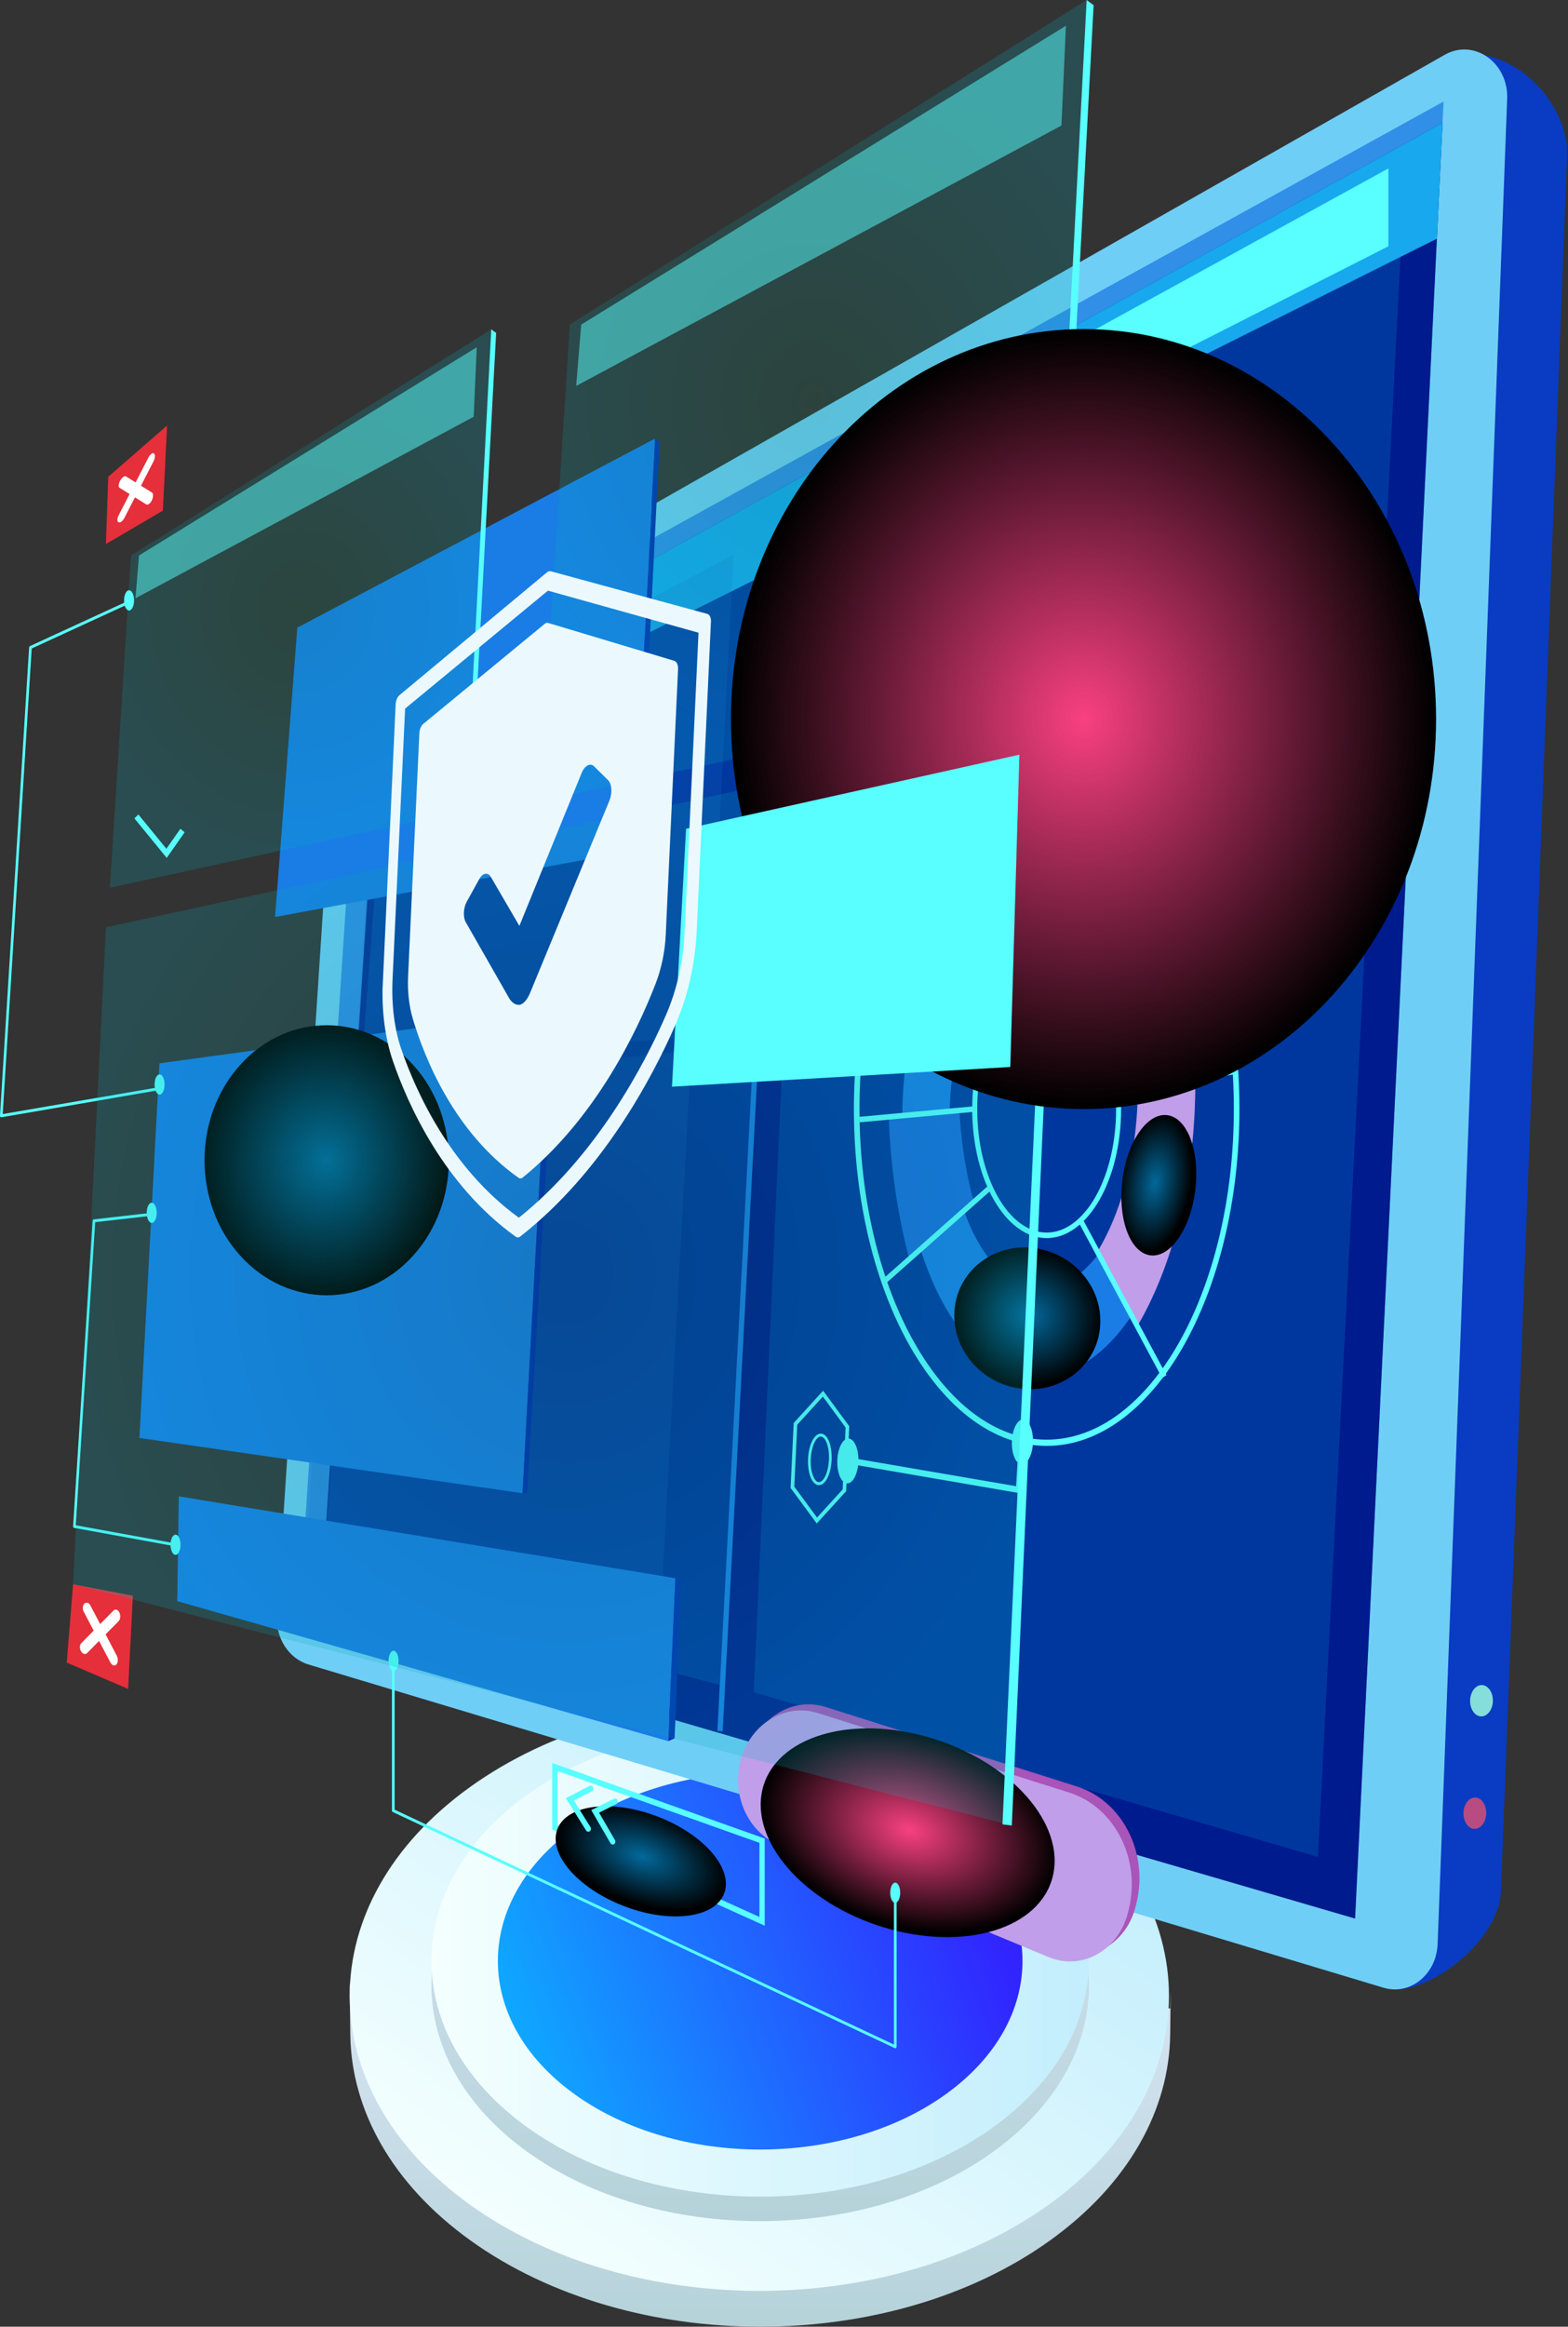<?xml version="1.0" encoding="UTF-8"?>
<svg xmlns="http://www.w3.org/2000/svg" width="265" height="393" viewBox="0 0 265 393" fill="none">
  <rect x="0" y="0" width="265" height="393" fill="#333333" stroke="none"/>
  <path fill-rule="evenodd" clip-rule="evenodd" d="M59.207 336.018C59.207 336.018 58.994 330.865 59.207 343.804C59.414 356.347 66.176 368.846 79.495 378.417C106.552 397.86 150.42 397.86 177.477 378.417C190.846 368.81 197.609 356.255 197.767 343.664C197.93 330.771 197.767 339.234 197.767 339.234L59.207 336.018Z" fill="url(#paint0_linear_468_11857)"></path>
  <path fill-rule="evenodd" clip-rule="evenodd" d="M79.378 372.356C106.414 391.815 150.248 391.815 177.284 372.356C204.32 352.897 204.32 321.347 177.284 301.888C150.248 282.429 106.414 282.429 79.378 301.888C52.342 321.347 52.342 352.897 79.378 372.356Z" fill="url(#paint1_linear_468_11857)"></path>
  <path fill-rule="evenodd" clip-rule="evenodd" d="M89.19 363.513C110.886 379.055 146.063 379.055 167.759 363.513C189.456 347.971 189.456 322.771 167.759 307.229C146.063 291.686 110.886 291.686 89.19 307.229C67.494 322.771 67.494 347.971 89.19 363.513Z" fill="url(#paint2_linear_468_11857)"></path>
  <path fill-rule="evenodd" clip-rule="evenodd" d="M89.19 359.374C110.886 374.916 146.063 374.916 167.759 359.374C189.456 343.831 189.456 318.632 167.759 303.09C146.063 287.547 110.886 287.547 89.19 303.09C67.494 318.632 67.494 343.831 89.19 359.374Z" fill="url(#paint3_linear_468_11857)"></path>
  <path fill-rule="evenodd" clip-rule="evenodd" d="M97.128 353.745C114.44 366.179 142.509 366.179 159.821 353.745C177.133 341.311 177.133 321.152 159.821 308.718C142.509 296.284 114.44 296.284 97.128 308.718C79.816 321.152 79.816 341.311 97.128 353.745Z" fill="url(#paint4_linear_468_11857)"></path>
  <path d="M245.203 9.502C254.622 6.851 264.858 16.61 264.849 25.904L253.66 319.491C253.318 327.533 242.561 336.051 235.776 336.051L232.9 334.552L235.272 335.495L245.203 9.502Z" fill="#093CC3"></path>
  <path d="M242.965 328.366L254.72 16.71C254.953 10.574 249.103 6.453 244.169 9.253L60.707 113.463C58.461 114.744 56.978 117.216 56.789 120.006L46.804 272.846C46.553 276.669 48.791 280.144 52.134 281.146L233.825 335.743C238.318 337.094 242.776 333.49 242.965 328.347V328.366Z" fill="#6FCEF6"></path>
  <path d="M229.017 324.058L50.633 271.446L60.744 118.299L243.972 17.147L229.017 324.058Z" fill="#318FE8"></path>
  <path d="M229.017 324.058L54.084 273.045L64.194 119.897L243.792 20.751L229.017 324.058Z" fill="#001B8D"></path>
  <path d="M121.64 284.572L54.462 267.445L65.156 126.976L131.607 95.929L121.64 284.572Z" fill="#00379F"></path>
  <path d="M237.114 35.147L136.19 91.65L127.382 285.843L222.735 313.643L237.114 35.147Z" fill="#00379F"></path>
  <g style="mix-blend-mode:multiply" opacity="0.2">
    <path d="M111.304 278.784L51.675 264.695L56.349 183.748L116.84 177.413L111.304 278.784Z" fill="#196FC7"></path>
  </g>
  <path d="M243.792 20.751L242.839 40.32L63.539 129.915L64.195 119.897L243.792 20.751Z" fill="#17A8ED"></path>
  <g style="mix-blend-mode:multiply" opacity="0.2">
    <path d="M123.986 93.676L63.512 125.626L60.07 179.607L119.726 174.911L123.986 93.676Z" fill="#196FC7"></path>
  </g>
  <path d="M234.643 28.446V41.601L161.848 78.585V68.408L234.643 28.446Z" fill="#58FFFE"></path>
  <path d="M110.72 74.067L50.246 106.017L46.49 154.885L107.071 143.686L110.72 74.067Z" fill="#197DE5"></path>
  <path d="M110.721 74.067L111.466 74.762L108.033 143.755L107.072 143.686L110.721 74.067Z" fill="#0031B3"></path>
  <g opacity="0.2">
    <path d="M83.022 55.62L22.153 93.825L18.567 149.951L71.672 138.404L78.745 137.242L83.022 55.62Z" fill="url(#paint5_radial_468_11857)" style="mix-blend-mode:color-dodge"></path>
  </g>
  <g style="mix-blend-mode:soft-light" opacity="0.5">
    <path d="M80.578 58.648L80.057 70.393L22.899 101.052L23.492 93.825L80.578 58.648Z" fill="#58FFFE"></path>
  </g>
  <path d="M83.022 55.62L83.849 56.225L79.544 137.004L78.745 137.242L83.022 55.62Z" fill="#58FFFE"></path>
  <g opacity="0.2">
    <path d="M183.65 0L96.305 54.825L91.156 135.356L167.357 118.785L177.512 117.127L183.65 0Z" fill="url(#paint6_radial_468_11857)" style="mix-blend-mode:color-dodge"></path>
  </g>
  <g style="mix-blend-mode:soft-light" opacity="0.5">
    <path d="M180.146 4.349L179.391 21.207L97.376 65.191L98.229 54.825L180.146 4.349Z" fill="#58FFFE"></path>
  </g>
  <path d="M183.65 0L184.828 0.874L178.654 116.789L177.512 117.127L183.65 0Z" fill="#58FFFE"></path>
  <path d="M88.307 252.215L23.564 242.882L26.952 179.607L92.764 170.602L88.307 252.215Z" fill="#197DE5"></path>
  <path d="M92.764 170.602L93.771 172.201L89.097 252.215H88.307L92.764 170.602Z" fill="#0031B3"></path>
  <path d="M67.978 178.723L66.639 205.888L45.097 206.752L46.436 181.235L67.978 178.723Z" fill="#58FFFE"></path>
  <path style="mix-blend-mode:color-dodge" d="M69.808 212.103C77.87 203.197 77.87 188.757 69.808 179.851C61.746 170.945 48.676 170.945 40.614 179.851C32.552 188.757 32.552 203.197 40.614 212.103C48.676 221.009 61.746 221.009 69.808 212.103Z" fill="url(#paint7_radial_468_11857)"></path>
  <path d="M176.892 209.125C169.954 209.125 164.31 199.335 164.31 187.302C164.31 175.269 169.954 165.479 176.892 165.479C183.83 165.479 189.474 175.269 189.474 187.302C189.474 199.335 183.83 209.125 176.892 209.125ZM176.892 166.412C170.421 166.412 165.155 175.785 165.155 187.302C165.155 198.819 170.421 208.192 176.892 208.192C183.363 208.192 188.629 198.819 188.629 187.302C188.629 175.785 183.363 166.412 176.892 166.412Z" fill="#58FFFE"></path>
  <path d="M176.892 244.222C158.927 244.222 144.314 218.686 144.314 187.302C144.314 155.918 158.927 130.382 176.892 130.382C194.857 130.382 209.47 155.918 209.47 187.302C209.47 218.686 194.857 244.222 176.892 244.222ZM176.892 131.434C159.448 131.434 145.258 156.494 145.258 187.302C145.258 218.11 159.448 243.17 176.892 243.17C194.336 243.17 208.526 218.11 208.526 187.302C208.526 156.494 194.336 131.434 176.892 131.434Z" fill="#58FFFE"></path>
  <path d="M186.985 147.379L183.614 161.011C188.944 165.588 192.548 175.566 192.521 187.173L200.519 185.773C200.348 168.686 194.92 154.051 186.985 147.379ZM152.51 187.222C152.465 189.069 152.474 190.886 152.555 192.683L160.563 191.78C160.482 190.37 160.464 188.93 160.5 187.471C160.751 177.542 163.609 168.845 167.788 163.602L163.69 151.102C157.291 158.946 152.897 172.141 152.51 187.222ZM186.895 209.939C183.911 214.824 179.975 217.763 175.742 217.633C169.801 217.445 164.769 211.269 162.234 202.264L154.892 208.608C158.612 222.538 166.278 232.149 175.364 232.437C181.853 232.636 187.865 228.049 192.377 220.413L186.895 209.939Z" fill="#197DE5"></path>
  <path d="M189.726 145.92L185.574 162.719C183.201 160.664 180.559 159.492 177.746 159.403C173.45 159.264 169.415 161.676 166.072 165.916L161.021 150.507C165.982 144.421 171.922 140.956 178.222 141.154C182.356 141.283 186.248 142.971 189.735 145.92H189.726Z" fill="#6FCEF6"></path>
  <path d="M164.652 203.297L153.696 212.759C151.764 205.511 150.551 197.489 150.209 189L162.153 187.649C162.45 193.269 163.322 198.541 164.661 203.297H164.652Z" fill="#196BDB"></path>
  <path d="M201.975 185.654C201.589 200.874 197.832 214.526 192.125 224.157L185.466 211.429C189.411 204.965 192.008 195.702 192.278 185.346C192.296 184.81 192.296 184.284 192.296 183.768L202.011 182.07C202.02 183.261 202.011 184.453 201.984 185.654H201.975Z" fill="#C09EE9"></path>
  <path d="M129.243 325.269V310.545L93.322 297.767V309.006L129.243 325.269ZM128.345 311.27V323.79L94.221 308.341V299.127L128.345 311.27Z" fill="#58FFFE"></path>
  <path style="mix-blend-mode:color-dodge" d="M94.095 309.274C92.827 313.563 98.157 319.332 106.002 322.161C113.848 324.991 121.226 323.799 122.494 319.51C123.761 315.221 118.431 309.453 110.586 306.623C102.74 303.793 95.362 304.985 94.095 309.274Z" fill="url(#paint8_radial_468_11857)"></path>
  <path d="M99.424 309.403C99.513 309.403 99.603 309.373 99.675 309.314C99.882 309.155 99.927 308.847 99.792 308.619L96.988 304.131L100.017 302.562C100.242 302.443 100.34 302.145 100.233 301.897C100.125 301.649 99.855 301.54 99.63 301.659L95.64 303.724L99.046 309.175C99.136 309.314 99.271 309.393 99.415 309.393L99.424 309.403Z" fill="#58FFFE"></path>
  <path d="M103.549 311.568C103.629 311.568 103.719 311.538 103.791 311.488C103.998 311.339 104.061 311.031 103.926 310.803L101.248 306.176L104.142 304.727C104.366 304.618 104.465 304.32 104.366 304.072C104.267 303.823 103.998 303.714 103.773 303.823L99.927 305.739L103.171 311.329C103.261 311.478 103.405 311.558 103.549 311.558V311.568Z" fill="#58FFFE"></path>
  <path d="M247.333 306.186C247.288 307.646 248.115 308.867 249.175 308.907C250.236 308.946 251.134 307.795 251.179 306.335C251.224 304.876 250.397 303.654 249.337 303.615C248.276 303.575 247.378 304.727 247.333 306.186Z" fill="#B84B81"></path>
  <path d="M248.456 287.193C248.411 288.653 249.238 289.874 250.299 289.914C251.359 289.953 252.258 288.802 252.303 287.342C252.348 285.883 251.521 284.661 250.46 284.622C249.4 284.582 248.501 285.734 248.456 287.193Z" fill="#85DEDA"></path>
  <path d="M131.615 95.933L121.238 292.372L122.135 292.43L132.513 95.991L131.615 95.933Z" fill="#197DE5"></path>
  <path d="M17.902 91.889L27.527 86.249L28.238 71.873L18.298 80.531L17.902 91.889Z" fill="#E52F3A"></path>
  <path d="M20.014 88.195C20.266 88.354 20.688 88.076 20.967 87.58L25.945 77.929C26.233 77.344 26.26 76.728 26.008 76.579C25.757 76.43 25.316 76.787 25.038 77.373L20.059 87.024C19.78 87.53 19.762 88.056 20.014 88.205V88.195Z" fill="white"></path>
  <path d="M20.284 81.235C20.005 81.781 19.978 82.307 20.239 82.417L24.687 85.177C24.93 85.375 25.361 85.097 25.64 84.561C25.919 84.015 25.954 83.4 25.703 83.211L21.254 80.451C21.003 80.342 20.562 80.699 20.284 81.245V81.235Z" fill="white"></path>
  <path d="M28.175 144.907L31.203 140.588L30.494 139.983L28.121 143.358L23.385 137.57L22.72 138.235L28.175 144.907Z" fill="#58FFFE"></path>
  <path d="M114.144 266.572L112.931 294.094L29.954 270.444L30.223 252.741L114.144 266.572Z" fill="#197DE5"></path>
  <path d="M114.145 266.571L115.142 266.839L114.01 293.617L112.932 294.093L114.145 266.571Z" fill="#0031B3"></path>
  <path d="M30.061 261.27L30.133 260.783L12.806 257.626L16.087 206.434L25.613 205.352L25.568 204.856L15.862 205.958C15.754 205.968 15.664 206.067 15.664 206.186L12.357 257.815C12.357 257.944 12.429 258.053 12.546 258.073L30.079 261.27H30.061Z" fill="#58FFFE"></path>
  <path d="M0.216 188.712C0.216 188.712 0.243 188.712 0.252 188.712L27.042 184.105L26.97 183.618L0.458 188.176L5.356 109.532L21.587 102.065L21.416 101.609L5.06 109.134C4.979 109.174 4.925 109.254 4.925 109.343L0 188.454C0 188.533 0.018 188.603 0.072 188.652C0.117 188.692 0.171 188.722 0.225 188.722L0.216 188.712Z" fill="#58FFFE"></path>
  <path d="M28.821 260.922C28.821 261.865 29.199 262.63 29.666 262.63C30.133 262.63 30.511 261.865 30.511 260.922C30.511 259.979 30.133 259.214 29.666 259.214C29.199 259.214 28.821 259.979 28.821 260.922Z" fill="#58FFFE"></path>
  <path d="M65.668 280.531C65.668 281.474 66.046 282.239 66.513 282.239C66.981 282.239 67.358 281.474 67.358 280.531C67.358 279.588 66.981 278.823 66.513 278.823C66.046 278.823 65.668 279.588 65.668 280.531Z" fill="#58FFFE"></path>
  <path d="M182.006 301.748L139.569 288.335C133.773 286.498 127.76 290.37 126.331 296.844C125.064 302.602 127.886 308.5 132.91 310.585L178.546 329.548C184.172 331.881 190.391 328.357 191.946 321.943L192.072 321.417C194.139 312.918 189.654 304.171 181.997 301.748H182.006Z" fill="#A954B8"></path>
  <path d="M180.712 302.781L138.275 289.367C132.479 287.531 126.466 291.403 125.037 297.876C123.77 303.635 126.592 309.532 131.616 311.617L177.252 330.581C182.878 332.914 189.097 329.389 190.652 322.976L190.778 322.449C192.845 313.951 188.36 305.203 180.703 302.781H180.712Z" fill="#C09EE9"></path>
  <path style="mix-blend-mode:color-dodge" d="M177.921 316.95C180.103 308.11 170.893 297.637 157.351 293.558C143.808 289.479 131.062 293.339 128.88 302.179C126.699 311.019 135.908 321.492 149.451 325.571C162.993 329.649 175.74 325.79 177.921 316.95Z" fill="url(#paint9_radial_468_11857)"></path>
  <path d="M150.452 319.699C150.452 320.642 150.83 321.407 151.297 321.407C151.764 321.407 152.142 320.642 152.142 319.699C152.142 318.756 151.764 317.991 151.297 317.991C150.83 317.991 150.452 318.756 150.452 319.699Z" fill="#58FFFE"></path>
  <path d="M24.796 204.855C24.796 205.799 25.173 206.563 25.641 206.563C26.108 206.563 26.485 205.799 26.485 204.855C26.485 203.912 26.108 203.148 25.641 203.148C25.173 203.148 24.796 203.912 24.796 204.855Z" fill="#58FFFE"></path>
  <path d="M26.125 183.181C26.125 184.125 26.503 184.889 26.97 184.889C27.438 184.889 27.815 184.125 27.815 183.181C27.815 182.238 27.438 181.474 26.97 181.474C26.503 181.474 26.125 182.238 26.125 183.181Z" fill="#58FFFE"></path>
  <path d="M20.967 101.41C20.967 102.353 21.345 103.118 21.812 103.118C22.279 103.118 22.657 102.353 22.657 101.41C22.657 100.467 22.279 99.702 21.812 99.702C21.345 99.702 20.967 100.467 20.967 101.41Z" fill="#58FFFE"></path>
  <path d="M11.279 280.819L21.65 285.277L22.459 269.52L12.348 267.594L11.279 280.819Z" fill="#E52F3A"></path>
  <path d="M13.669 278.863C13.921 279.35 14.379 279.518 14.685 279.25L20.068 273.809C20.365 273.462 20.41 272.787 20.149 272.31C19.897 271.834 19.448 271.724 19.151 272.072L13.768 277.513C13.463 277.781 13.418 278.386 13.669 278.873V278.863Z" fill="white"></path>
  <path d="M14.254 270.881C13.948 271.188 13.903 271.794 14.155 272.241L18.639 280.769C18.9 281.286 19.349 281.464 19.655 281.157C19.96 280.849 19.996 280.174 19.736 279.657L15.251 271.129C14.999 270.682 14.55 270.573 14.254 270.89V270.881Z" fill="white"></path>
  <path d="M151.306 345.96C151.306 345.96 151.395 345.95 151.431 345.92C151.494 345.871 151.53 345.801 151.53 345.712V320.106H151.081V345.344L66.692 305.67V280.868H66.243V305.829C66.243 305.928 66.297 306.017 66.378 306.057L151.216 345.94C151.216 345.94 151.27 345.96 151.306 345.96Z" fill="#58FFFE"></path>
  <path d="M174.574 243.627C174.502 245.721 173.648 247.38 172.669 247.34C171.689 247.3 170.943 245.573 171.015 243.478C171.087 241.383 171.941 239.725 172.92 239.764C173.9 239.804 174.646 241.532 174.574 243.627Z" fill="#58FFFE"></path>
  <path d="M145.069 246.844C144.997 248.939 144.143 250.597 143.164 250.557C142.184 250.517 141.438 248.79 141.51 246.695C141.582 244.6 142.436 242.942 143.415 242.981C144.395 243.021 145.141 244.749 145.069 246.844Z" fill="#58FFFE"></path>
  <path d="M183.019 205.981L182.292 206.457L196.407 232.751L197.133 232.275L183.019 205.981Z" fill="#58FFFE"></path>
  <path d="M166.828 200.436L148.978 216.235L149.506 216.963L167.356 201.165L166.828 200.436Z" fill="#58FFFE"></path>
  <path d="M164.681 186.853L145.21 188.641L145.28 189.571L164.751 187.783L164.681 186.853Z" fill="#58FFFE"></path>
  <path d="M208.77 180.474L189.174 183.923L189.307 184.844L208.903 181.396L208.77 180.474Z" fill="#58FFFE"></path>
  <path d="M191.989 137.618L183.463 169.558L184.274 169.822L192.799 137.882L191.989 137.618Z" fill="#58FFFE"></path>
  <path d="M158.22 141.751L157.432 142.086L167.948 172.275L168.737 171.939L158.22 141.751Z" fill="#58FFFE"></path>
  <path d="M138.032 257.328L133.61 251.321L134.141 240.35L139.11 234.899L143.532 240.906L143.002 251.877L138.032 257.328ZM134.239 251.103L138.086 256.325L142.409 251.579L142.912 241.124L139.065 235.902L134.743 240.648L134.239 251.103Z" fill="#58FFFE"></path>
  <path d="M138.41 250.854C138.41 250.854 138.374 250.854 138.347 250.854C137.781 250.825 137.286 250.308 136.963 249.425C136.657 248.591 136.513 247.518 136.567 246.387C136.621 245.255 136.864 244.192 137.25 243.408C137.664 242.564 138.212 242.127 138.769 242.147C139.335 242.177 139.83 242.683 140.153 243.577C140.459 244.401 140.602 245.483 140.549 246.615C140.495 247.747 140.252 248.809 139.866 249.594C139.461 250.408 138.949 250.854 138.41 250.854ZM138.715 242.644C138.356 242.644 137.969 243.001 137.655 243.636C137.304 244.361 137.08 245.344 137.026 246.406C136.972 247.469 137.098 248.472 137.385 249.226C137.646 249.911 138.005 250.318 138.374 250.348C138.751 250.348 139.147 250.011 139.461 249.355C139.812 248.63 140.036 247.648 140.09 246.585C140.144 245.523 140.018 244.52 139.731 243.765C139.47 243.08 139.111 242.673 138.742 242.644C138.733 242.644 138.724 242.644 138.706 242.644H138.715Z" fill="#58FFFE"></path>
  <path style="mix-blend-mode:color-dodge" d="M161.371 220.751C160.535 227.284 165.344 233.43 172.102 234.492C178.869 235.555 185.034 231.117 185.87 224.594C186.706 218.061 181.898 211.915 175.139 210.852C168.381 209.79 162.207 214.228 161.371 220.751Z" fill="url(#paint10_radial_468_11857)"></path>
  <path style="mix-blend-mode:color-dodge" d="M189.699 199.236C188.863 205.769 190.93 211.488 194.327 212.024C197.724 212.56 201.148 207.695 201.993 201.162C202.829 194.629 200.762 188.911 197.365 188.374C193.968 187.838 190.543 192.703 189.699 199.236Z" fill="url(#paint11_radial_468_11857)"></path>
  <path d="M172.596 252.254L142.885 247.141L143.029 246.108L171.725 251.033L172.183 243.487L173.136 243.567L172.596 252.254Z" fill="#58FFFE"></path>
  <g opacity="0.2">
    <path d="M17.902 156.623L12.348 267.594L170.996 308.341L179.274 121.773L17.902 156.623Z" fill="url(#paint12_radial_468_11857)" style="mix-blend-mode:color-dodge"></path>
  </g>
  <path d="M179.274 121.773L177.881 121.853L169.424 308.152L170.997 308.341L179.274 121.773Z" fill="#58FFFE"></path>
  <path style="mix-blend-mode:color-dodge" d="M183.12 187.332C216.028 187.332 242.704 157.838 242.704 121.456C242.704 85.073 216.028 55.58 183.12 55.58C150.213 55.58 123.536 85.073 123.536 121.456C123.536 157.838 150.213 187.332 183.12 187.332Z" fill="url(#paint13_radial_468_11857)"></path>
  <g style="mix-blend-mode:soft-light">
    <path d="M115.95 139.993L113.569 183.549L170.744 180.223L172.281 127.473L115.95 139.993Z" fill="#58FFFE"></path>
  </g>
  <g clip-path="url(#clip0_468_11857)">
    <path d="M87.181 208.905C87.287 208.989 87.416 209.018 87.537 209.014C87.658 209.01 87.781 208.961 87.906 208.868C101.831 198 110.282 181.925 114.113 173.182C116.226 168.35 117.486 162.848 117.743 157.3L120.164 105.101C120.198 104.37 119.943 103.801 119.527 103.688L93.038 96.481C92.86 96.437 92.656 96.493 92.468 96.648L67.494 117.438C67.139 117.729 66.888 118.37 66.858 119.023L64.694 165.664C64.464 170.625 65.051 175.299 66.406 179.228C68.903 186.475 74.93 200.117 87.181 208.905ZM66.344 165.402L68.464 119.691L92.605 99.765L118.053 106.869L115.699 157.618C115.475 162.457 114.377 167.268 112.534 171.494C108.903 179.826 100.9 195.116 87.692 205.681C76.019 197.226 70.261 184.254 67.86 177.334C66.663 173.891 66.142 169.765 66.344 165.402Z" fill="#EBF9FF"></path>
    <path d="M113.975 111.623L92.633 105.218C92.455 105.163 92.251 105.218 92.053 105.374L71.519 122.285C71.163 122.576 70.903 123.216 70.872 123.88L68.974 164.807C68.852 167.421 69.128 169.923 69.762 172.068C71.762 178.754 76.739 191.238 87.633 198.938C87.749 199.023 87.869 199.052 87.99 199.047C88.11 199.043 88.244 198.984 88.359 198.88C100.677 188.886 107.677 174.205 110.768 166.243C111.772 163.657 112.378 160.771 112.511 157.915L114.593 113.034C114.626 112.315 114.371 111.745 113.975 111.623ZM102.995 135.226L89.594 167.696C89.13 168.825 88.439 169.64 87.793 169.726C87.146 169.811 86.455 169.317 86.037 168.583L78.716 155.767C78.233 154.918 78.304 153.368 78.875 152.323L80.992 148.49C81.573 147.435 82.455 147.274 82.958 148.124L87.778 156.391L98.299 130.564C98.809 129.316 99.757 128.803 100.4 129.439L102.754 131.76C103.417 132.408 103.515 133.968 102.994 135.237L102.995 135.226Z" fill="#EBF9FF"></path>
  </g>
  <defs>
    <linearGradient id="paint0_linear_468_11857" x1="128.475" y1="334.55" x2="128.475" y2="393" gradientUnits="userSpaceOnUse">
      <stop stop-color="#D7E5F3"></stop>
      <stop offset="1" stop-color="#B5D2D9"></stop>
    </linearGradient>
    <linearGradient id="paint1_linear_468_11857" x1="83.412" y1="377.327" x2="150.02" y2="282.492" gradientUnits="userSpaceOnUse">
      <stop stop-color="#F4FFFE"></stop>
      <stop offset="1" stop-color="#C3EEFD"></stop>
    </linearGradient>
    <linearGradient id="paint2_linear_468_11857" x1="128.475" y1="295.572" x2="128.475" y2="375.17" gradientUnits="userSpaceOnUse">
      <stop stop-color="#D7E5F3"></stop>
      <stop offset="1" stop-color="#B5D2D9"></stop>
    </linearGradient>
    <linearGradient id="paint3_linear_468_11857" x1="72.918" y1="331.229" x2="184.03" y2="331.229" gradientUnits="userSpaceOnUse">
      <stop stop-color="#F4FFFE"></stop>
      <stop offset="1" stop-color="#C3EEFD"></stop>
    </linearGradient>
    <linearGradient id="paint4_linear_468_11857" x1="163.693" y1="311.53" x2="71.855" y2="344.777" gradientUnits="userSpaceOnUse">
      <stop stop-color="#3124FF"></stop>
      <stop offset="1" stop-color="#09BFFF"></stop>
    </linearGradient>
    <radialGradient id="paint5_radial_468_11857" cx="0" cy="0" r="1" gradientUnits="userSpaceOnUse" gradientTransform="translate(50.795 102.78) rotate(180) scale(37.827 41.789)">
      <stop stop-color="#0C8C6C"></stop>
      <stop offset="1" stop-color="#02B3C4"></stop>
    </radialGradient>
    <radialGradient id="paint6_radial_468_11857" cx="0" cy="0" r="1" gradientUnits="userSpaceOnUse" gradientTransform="translate(137.403 67.683) rotate(180) scale(54.273 59.958)">
      <stop stop-color="#0D8164"></stop>
      <stop offset="1" stop-color="#02B3C4"></stop>
    </radialGradient>
    <radialGradient id="paint7_radial_468_11857" cx="0" cy="0" r="1" gradientUnits="userSpaceOnUse" gradientTransform="translate(55.175 196.109) rotate(-177.857) scale(20.657 22.815)">
      <stop stop-color="#02689B"></stop>
      <stop offset="1"></stop>
    </radialGradient>
    <radialGradient id="paint8_radial_468_11857" cx="0" cy="0" r="1" gradientUnits="userSpaceOnUse" gradientTransform="translate(108.527 313.601) rotate(-160.189) scale(15.105 8.027)">
      <stop stop-color="#02689B"></stop>
      <stop offset="1"></stop>
    </radialGradient>
    <radialGradient id="paint9_radial_468_11857" cx="0" cy="0" r="1" gradientUnits="userSpaceOnUse" gradientTransform="translate(153.699 309.123) rotate(-163.238) scale(25.672 16.385)">
      <stop stop-color="#F94081"></stop>
      <stop offset="1"></stop>
    </radialGradient>
    <radialGradient id="paint10_radial_468_11857" cx="0" cy="0" r="1" gradientUnits="userSpaceOnUse" gradientTransform="translate(174.088 222.252) rotate(-171.097) scale(12.481 11.828)">
      <stop stop-color="#02689B"></stop>
      <stop offset="1"></stop>
    </radialGradient>
    <radialGradient id="paint11_radial_468_11857" cx="0" cy="0" r="1" gradientUnits="userSpaceOnUse" gradientTransform="translate(195.188 199.799) rotate(-171.097) scale(6.145 11.828)">
      <stop stop-color="#02689B"></stop>
      <stop offset="1"></stop>
    </radialGradient>
    <radialGradient id="paint12_radial_468_11857" cx="0" cy="0" r="1" gradientUnits="userSpaceOnUse" gradientTransform="translate(95.811 215.052) scale(83.957 92.752)">
      <stop stop-color="#0B624C"></stop>
      <stop offset="1" stop-color="#02B3C4"></stop>
    </radialGradient>
    <radialGradient id="paint13_radial_468_11857" cx="0" cy="0" r="1" gradientUnits="userSpaceOnUse" gradientTransform="translate(183.117 121.403) rotate(180) scale(59.468 65.698)">
      <stop stop-color="#F94081"></stop>
      <stop offset="1"></stop>
    </radialGradient>
    <clipPath id="clip0_468_11857">
      <rect width="52.607" height="112.67" fill="white" transform="matrix(0.998 0.057 -0.046 0.999 67.969 95.061)"></rect>
    </clipPath>
  </defs>
</svg>
